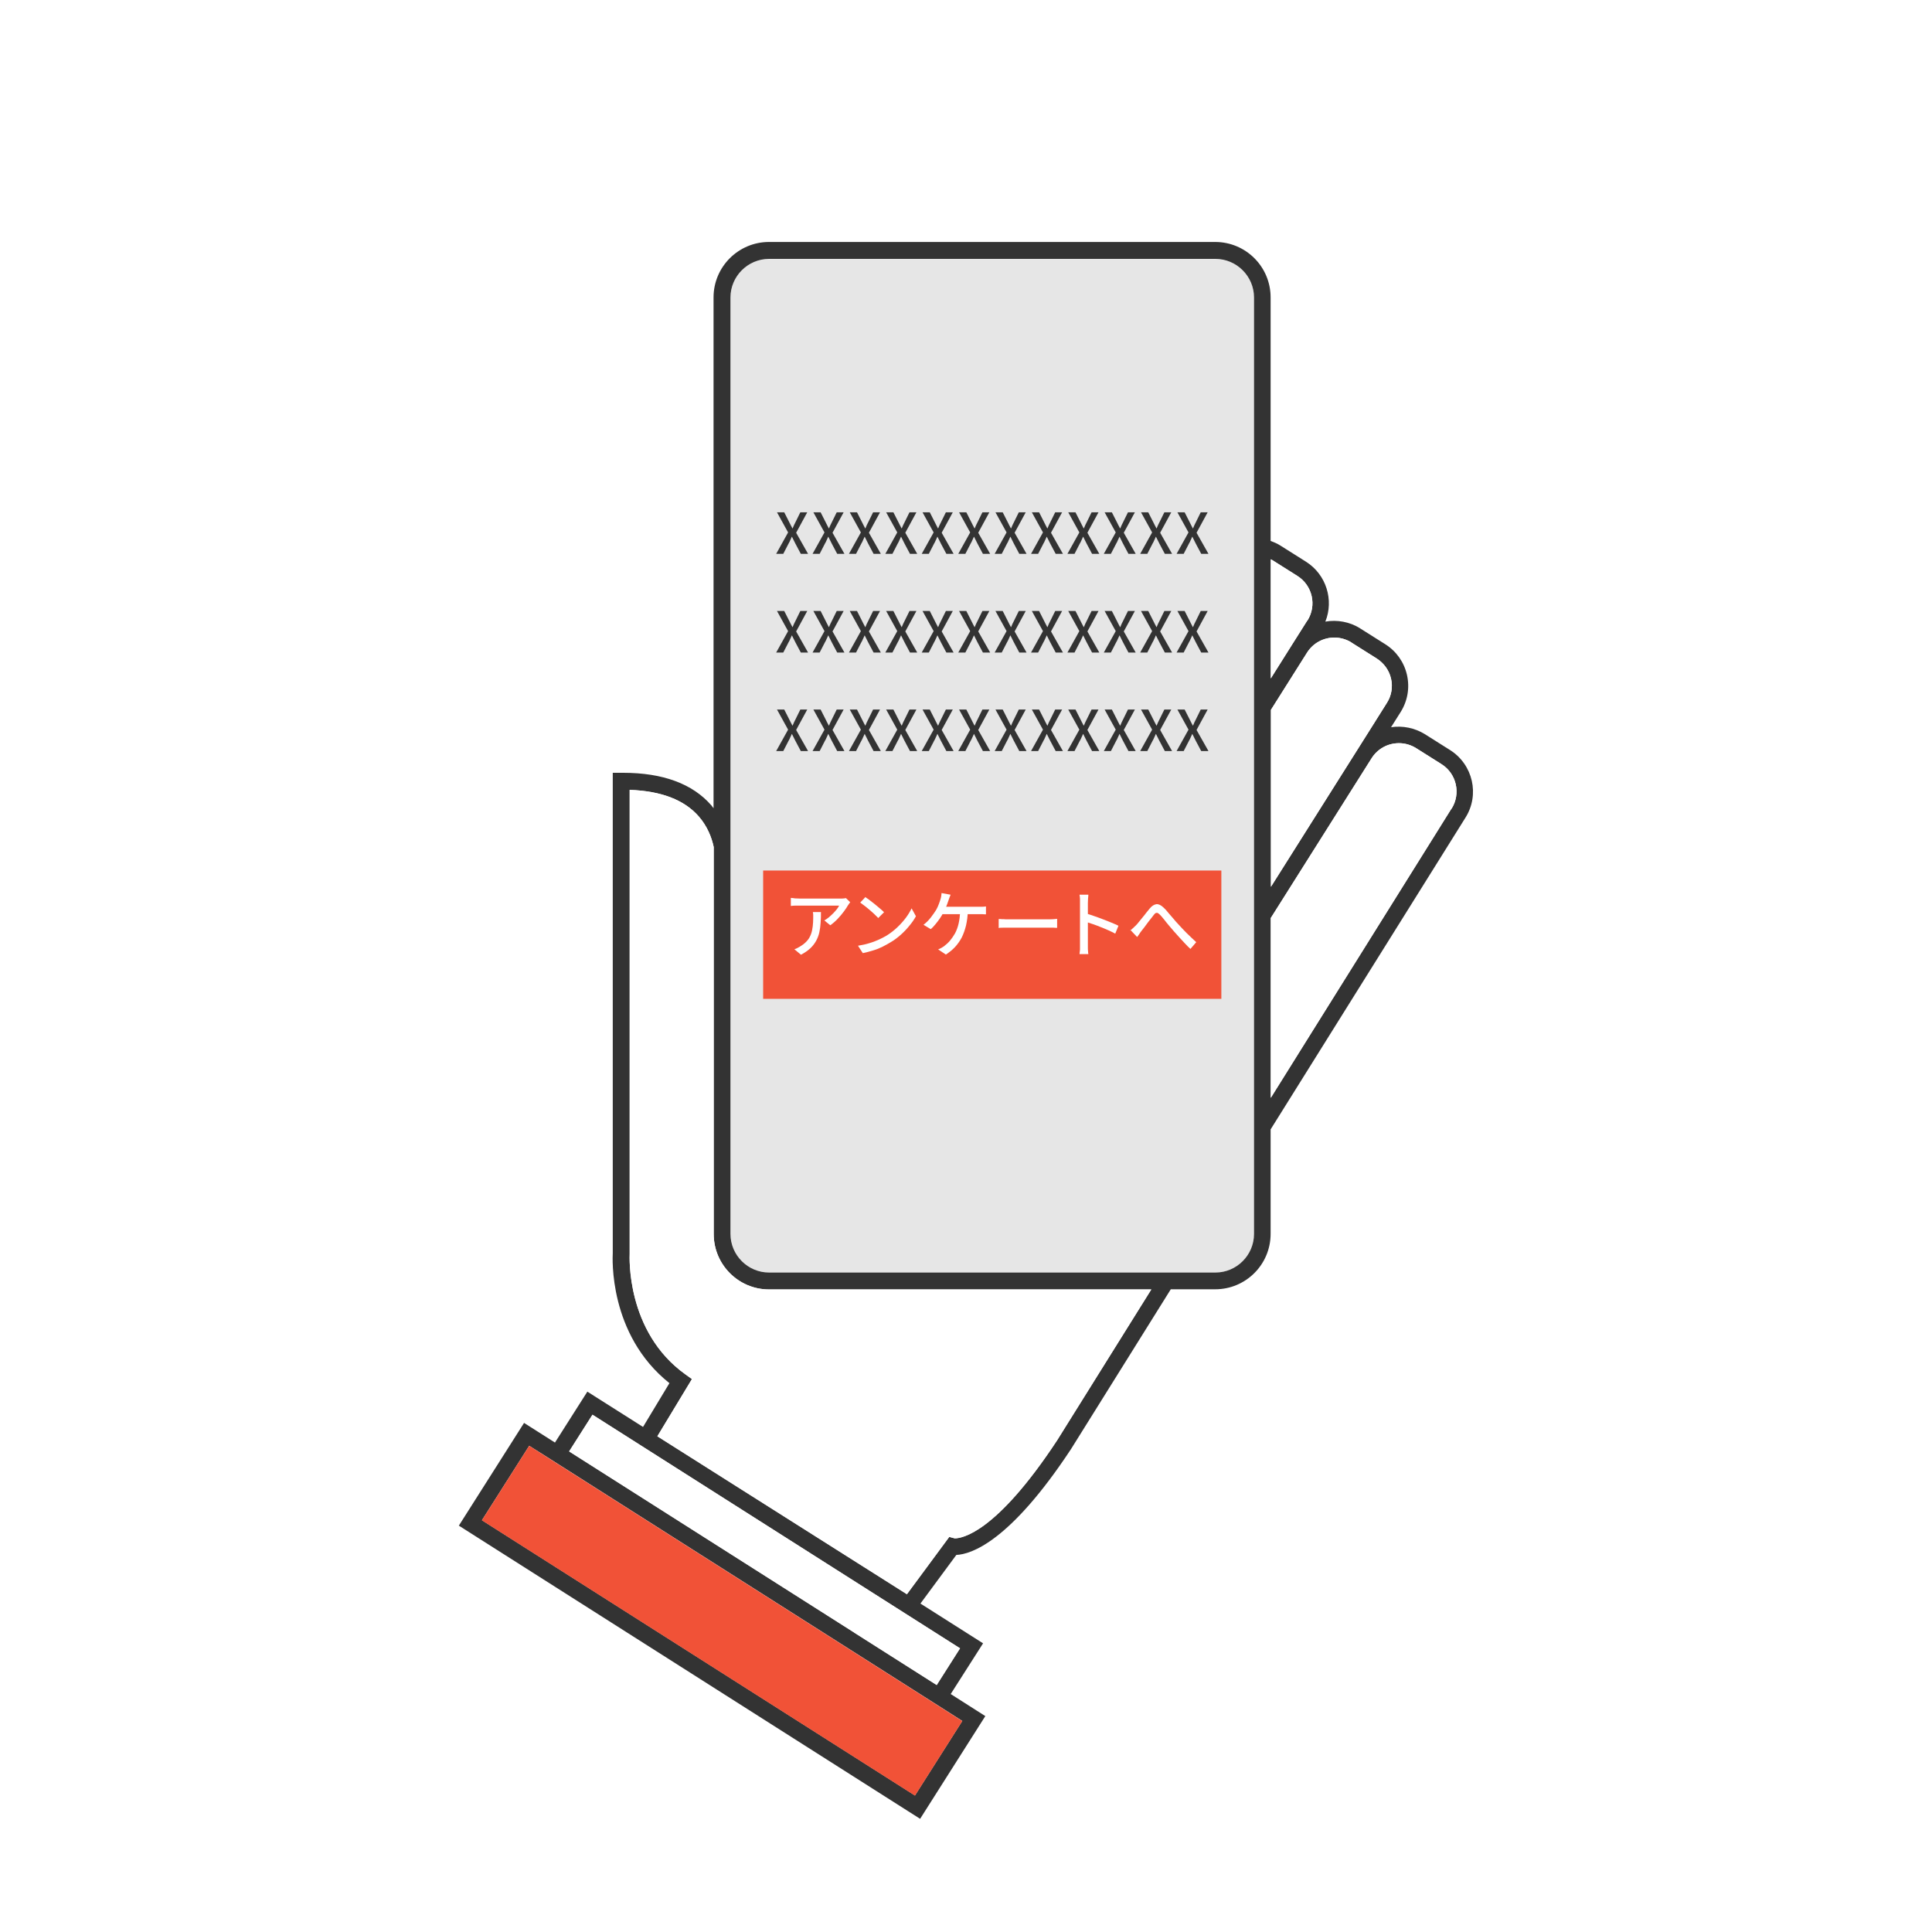 <?xml version="1.0" encoding="UTF-8"?>
<svg id="_レイヤー_2" data-name="レイヤー 2" xmlns="http://www.w3.org/2000/svg" xmlns:xlink="http://www.w3.org/1999/xlink" viewBox="0 0 120 120">
  <defs>
    <style>
      .cls-1 {
        fill: #e6e6e6;
      }

      .cls-2, .cls-3 {
        fill: #f15237;
      }

      .cls-4 {
        isolation: isolate;
      }

      .cls-3 {
        filter: url(#drop-shadow-1);
      }

      .cls-5 {
        fill: #fff;
      }

      .cls-6 {
        fill: #333;
      }
    </style>
    <filter id="drop-shadow-1" x="47.4" y="52.93" width="28.46" height="9.11" filterUnits="userSpaceOnUse">
      <feOffset dx="0" dy="1.14"/>
      <feGaussianBlur result="blur" stdDeviation="0"/>
      <feFlood flood-color="#b2362d" flood-opacity="1"/>
      <feComposite in2="blur" operator="in"/>
      <feComposite in="SourceGraphic"/>
    </filter>
  </defs>
  <g id="_下層7_インターネット投票の方法_説明" data-name="下層7_インターネット投票の方法・説明">
    <g>
      <circle class="cls-5" cx="60" cy="60" r="60"/>
      <g>
        <g>
          <path class="cls-1" d="M45.37,18.48c0-1.32,1.08-2.4,2.4-2.4h27.72c1.32,0,2.4,1.08,2.4,2.4v58.16c0,1.32-1.08,2.4-2.4,2.4h-27.72c-1.32,0-2.4-1.08-2.4-2.4V18.48Z"/>
          <path class="cls-6" d="M36.48,86.44l-2.01,3.16-1.92-1.22-4.05,6.38,28.65,18.21,4.05-6.38-2.15-1.37,2.01-3.15-3.89-2.47,2.23-3.02c.92-.04,3.32-.81,7.12-6.57l6.2-9.93h2.76c1.9,0,3.44-1.54,3.44-3.44v-6.49l12.1-19.36c.9-1.42.47-3.3-.95-4.2l-1.57-.99c-.63-.39-1.39-.54-2.1-.43l.6-.95c.43-.69.57-1.5.39-2.3-.18-.79-.66-1.47-1.34-1.9l-1.57-.99c-.64-.41-1.44-.55-2.16-.42.54-1.34.06-2.92-1.2-3.72l-1.57-.99c-.2-.13-.41-.22-.63-.3v-15.13c0-1.9-1.54-3.44-3.44-3.44h-27.72c-1.89,0-3.44,1.54-3.44,3.44v31.73c-.04-.06-.08-.11-.13-.17-1.17-1.35-3.02-2.03-5.49-2.03h-.64s0,29.84,0,29.84c-.01.21-.29,5.04,3.52,8.07l-1.64,2.72-3.47-2.2ZM42.97,85.65l-.39-.28c-3.73-2.66-3.47-7.4-3.47-7.48v-28.83c1.96.07,3.4.62,4.3,1.66.52.6.79,1.28.92,1.89v24.04c0,1.9,1.54,3.44,3.44,3.44h23.74l-5.85,9.37c-3.82,5.8-5.94,6.09-6.36,6.09l-.34-.09-2.63,3.56-15.5-9.81,2.14-3.54ZM45.37,18.48c0-1.32,1.08-2.4,2.4-2.4h27.72c1.32,0,2.4,1.08,2.4,2.4v58.16c0,1.32-1.08,2.4-2.4,2.4h-27.72c-1.32,0-2.4-1.08-2.4-2.4V18.48ZM83.94,39.91l1.57.99c.45.29.77.73.89,1.25.12.52.03,1.06-.26,1.51l-1.05,1.67h0s-6.15,9.75-6.15,9.75v-10.99l2.24-3.55c.37-.59,1.01-.94,1.7-.94.38,0,.75.11,1.07.31ZM90.15,50.23l-11.22,17.96v-11.17l6.26-9.92h0c.37-.59,1.01-.94,1.7-.94.38,0,.75.11,1.07.31l1.57.99c.94.59,1.22,1.83.63,2.77ZM81.2,38.54l-.91,1.44s0,0,0,0l-1.36,2.16v-7.4s.05.03.08.04l1.57.99c.94.59,1.22,1.83.63,2.77ZM29.93,94.43l2.94-4.63,1.05.66h0s24.58,15.62,24.58,15.62h0s1.27.81,1.27.81l-2.94,4.63-26.9-17.1ZM53.07,101.41l-17.72-11.26h0s1.45-2.28,1.45-2.28l22.83,14.51-1.45,2.28-5.12-3.25Z"/>
          <path class="cls-5" d="M42.97,85.65l-.39-.28c-3.73-2.66-3.47-7.4-3.47-7.48v-28.83c1.96.07,3.4.62,4.3,1.66.52.6.79,1.28.92,1.89v24.04c0,1.9,1.54,3.44,3.44,3.44h23.74l-5.85,9.37c-3.82,5.8-5.94,6.09-6.36,6.09l-.34-.09-2.63,3.56-15.5-9.81,2.14-3.54Z"/>
          <path class="cls-5" d="M83.94,39.91l1.57.99c.45.29.77.73.89,1.25.12.52.03,1.06-.26,1.51l-1.05,1.67h0s-6.15,9.75-6.15,9.75v-10.99l2.24-3.55c.37-.59,1.01-.94,1.7-.94.38,0,.75.11,1.07.31Z"/>
          <path class="cls-5" d="M90.15,50.23l-11.22,17.96v-11.17l6.26-9.92h0c.37-.59,1.01-.94,1.7-.94.38,0,.75.11,1.07.31l1.57.99c.94.59,1.22,1.83.63,2.77Z"/>
          <path class="cls-5" d="M81.2,38.54l-.91,1.44s0,0,0,0l-1.36,2.16v-7.4s.05.03.08.04l1.57.99c.94.59,1.22,1.83.63,2.77Z"/>
          <polygon class="cls-2" points="29.93 94.43 32.87 89.8 33.92 90.47 33.92 90.47 58.5 106.09 58.5 106.09 59.77 106.9 56.83 111.53 29.93 94.43"/>
          <polygon class="cls-5" points="53.07 101.41 35.35 90.15 35.35 90.15 36.8 87.87 59.63 102.38 58.18 104.66 53.07 101.41"/>
        </g>
        <g>
          <g>
            <rect class="cls-3" x="47.4" y="52.93" width="28.46" height="7.97"/>
            <g id="_動画でみる_ネット投票_" data-name="動画でみる ネット投票 ">
              <g class="cls-4">
                <path class="cls-5" d="M52.81,56.04s-.05.05-.07.09c-.03.04-.05.07-.07.1-.06.11-.15.24-.26.39s-.24.3-.38.45c-.14.15-.29.28-.46.4l-.37-.3c.1-.06.2-.12.29-.2.09-.08.18-.16.27-.25.08-.09.16-.17.22-.25.06-.08.11-.16.14-.22h-2.47c-.09,0-.18,0-.26,0-.08,0-.17.01-.27.02v-.5c.08,0,.17.02.26.03.09,0,.18.01.27.01h2.52s.07,0,.12,0c.05,0,.1,0,.14-.01.05,0,.08-.01.11-.02l.28.27ZM50.99,56.64c0,.23,0,.46-.02.67-.01.21-.04.41-.08.6-.04.19-.11.36-.2.53-.09.16-.21.32-.36.46-.15.14-.35.28-.58.4l-.41-.34c.07-.02.14-.05.21-.09s.15-.08.22-.13c.16-.1.29-.22.39-.34.1-.12.17-.26.22-.4.05-.14.08-.3.1-.46.02-.16.03-.34.03-.53,0-.06,0-.12,0-.18s-.01-.12-.02-.18h.51Z"/>
                <path class="cls-5" d="M53.3,58.74c.25-.04.48-.09.7-.16.21-.06.41-.14.59-.22.18-.08.34-.17.48-.25.24-.15.46-.32.66-.51.2-.19.38-.39.53-.59.15-.2.27-.4.36-.59l.27.49c-.11.2-.24.39-.4.58-.16.2-.33.38-.53.56s-.41.34-.65.48c-.15.09-.31.18-.49.27-.18.09-.37.17-.58.23-.21.07-.42.12-.65.17l-.3-.46ZM53.76,55.73c.08.05.17.12.28.2.11.08.21.16.32.25.11.09.21.18.31.26s.18.16.24.22l-.36.36c-.06-.06-.13-.13-.22-.22s-.19-.17-.3-.27c-.11-.09-.21-.18-.32-.26-.11-.08-.2-.15-.28-.21l.33-.35Z"/>
                <path class="cls-5" d="M59.04,55.58c-.02.05-.04.11-.07.18-.02.06-.04.12-.06.17-.02.07-.05.15-.08.23-.03.09-.07.17-.11.26-.04.09-.08.17-.12.25-.06.12-.13.24-.22.37-.09.13-.18.25-.28.37-.1.12-.19.22-.29.3l-.45-.27c.08-.06.16-.13.24-.21.08-.08.15-.16.22-.25.07-.09.13-.17.19-.26s.11-.16.15-.23c.06-.11.11-.22.15-.33s.08-.21.1-.29c.02-.07.04-.13.05-.2s.02-.14.02-.2l.55.1ZM60.11,56.57c0,.34-.05.65-.11.92-.07.28-.16.53-.27.75-.12.22-.26.42-.42.59s-.35.32-.56.46l-.48-.32c.07-.03.14-.06.21-.1s.13-.08.18-.12c.12-.09.24-.2.35-.33.11-.13.21-.28.31-.45.09-.17.17-.38.22-.6s.09-.49.09-.79h.49ZM58.41,56.32h2.39c.06,0,.13,0,.21,0s.16-.01.23-.02v.49c-.08,0-.15,0-.24-.01-.08,0-.15,0-.2,0h-2.44l.05-.45Z"/>
                <path class="cls-5" d="M62.03,57.08c.05,0,.11,0,.19.01.07,0,.15,0,.24.01.09,0,.17,0,.25,0h2.45c.11,0,.21,0,.29-.01s.16-.01.21-.02v.56c-.05,0-.12,0-.22-.01-.09,0-.19,0-.29,0h-2.45c-.12,0-.25,0-.37,0-.12,0-.22,0-.3.02v-.56Z"/>
                <path class="cls-5" d="M67.08,58.67v-2.6c0-.07,0-.16,0-.25,0-.09-.02-.18-.03-.25h.55c0,.07-.01.15-.02.25,0,.09-.01.18-.01.26v2.6s0,.11,0,.18c0,.07,0,.14.01.21,0,.07.01.13.02.19h-.55c.01-.08.02-.17.03-.28,0-.11,0-.21,0-.29ZM67.46,56.74c.15.04.31.09.5.16.18.06.37.13.55.2.19.07.36.14.53.21s.31.13.43.19l-.2.49c-.13-.07-.27-.14-.43-.21-.16-.07-.32-.14-.48-.2-.17-.07-.33-.13-.48-.18s-.29-.1-.42-.14v-.51Z"/>
                <path class="cls-5" d="M70.2,57.8c.06-.05.12-.1.17-.15.05-.05.11-.11.18-.17.06-.06.12-.13.19-.22s.14-.17.22-.27c.08-.1.16-.19.23-.29.08-.1.15-.18.22-.27.14-.17.28-.25.42-.27.14-.01.28.06.44.21.1.09.2.2.3.33.1.12.21.25.32.37.1.12.2.24.3.34.07.08.15.16.23.25.09.09.18.19.27.28s.2.2.3.29c.1.1.21.2.31.29l-.36.42c-.11-.1-.23-.22-.35-.35-.12-.13-.24-.26-.36-.39s-.22-.25-.33-.37c-.1-.11-.2-.23-.3-.35-.1-.12-.2-.24-.29-.36-.09-.11-.17-.21-.25-.29-.06-.06-.11-.1-.15-.12-.04-.02-.08-.01-.12,0s-.08.06-.13.12c-.05.06-.1.14-.17.22s-.13.17-.21.27c-.07.09-.14.19-.2.27-.07.09-.13.16-.18.23-.05.07-.1.13-.14.2-.05.07-.09.13-.13.18l-.42-.44Z"/>
              </g>
            </g>
          </g>
          <g id="_動画でみる_ネット投票_-2" data-name="動画でみる ネット投票 ">
            <g class="cls-4">
              <path class="cls-6" d="M48.21,34.4l.74-1.33-.69-1.25h.45l.31.61c.03.06.06.12.09.18.03.06.07.13.11.21h.01c.03-.08.06-.15.09-.21.03-.06.06-.12.09-.18l.3-.61h.43l-.69,1.27.74,1.31h-.45l-.34-.64c-.03-.07-.07-.13-.1-.2-.03-.07-.07-.14-.11-.22h-.01c-.03.08-.07.15-.1.22-.03.07-.06.14-.1.2l-.33.64h-.43Z"/>
              <path class="cls-6" d="M50.47,34.4l.74-1.33-.69-1.25h.45l.31.61c.03.06.06.12.09.18.03.06.07.13.11.21h.01c.03-.08.06-.15.09-.21.03-.06.06-.12.09-.18l.3-.61h.43l-.69,1.27.74,1.31h-.45l-.34-.64c-.03-.07-.07-.13-.1-.2-.03-.07-.07-.14-.11-.22h-.01c-.03.08-.07.15-.1.22-.03.07-.06.14-.1.2l-.33.64h-.43Z"/>
              <path class="cls-6" d="M52.73,34.4l.74-1.33-.69-1.25h.45l.31.61c.03.06.06.12.09.18.03.06.07.13.11.21h.01c.03-.08.06-.15.09-.21.03-.06.06-.12.09-.18l.3-.61h.43l-.69,1.27.74,1.31h-.45l-.34-.64c-.03-.07-.07-.13-.1-.2-.03-.07-.07-.14-.11-.22h-.01c-.03.08-.07.15-.1.22-.03.07-.06.14-.1.2l-.33.64h-.43Z"/>
              <path class="cls-6" d="M54.99,34.4l.74-1.33-.69-1.25h.45l.31.61c.03.06.06.12.09.18.03.06.07.13.11.21h.01c.03-.08.06-.15.09-.21.03-.06.06-.12.09-.18l.3-.61h.43l-.69,1.27.74,1.31h-.45l-.34-.64c-.03-.07-.07-.13-.1-.2-.03-.07-.07-.14-.11-.22h-.01c-.03.08-.07.15-.1.22-.03.07-.06.14-.1.2l-.33.64h-.43Z"/>
              <path class="cls-6" d="M57.25,34.4l.74-1.33-.69-1.25h.45l.31.61c.03.06.06.12.09.18.03.06.07.13.11.21h.01c.03-.08.06-.15.09-.21.03-.06.06-.12.09-.18l.3-.61h.43l-.69,1.27.74,1.31h-.45l-.34-.64c-.03-.07-.07-.13-.1-.2-.03-.07-.07-.14-.11-.22h-.01c-.03.08-.07.15-.1.22-.03.07-.06.14-.1.2l-.33.64h-.43Z"/>
              <path class="cls-6" d="M59.52,34.4l.74-1.33-.69-1.25h.45l.31.61c.03.06.06.12.09.18.03.06.07.13.11.21h.01c.03-.08.06-.15.09-.21.03-.06.06-.12.09-.18l.3-.61h.43l-.69,1.27.74,1.31h-.45l-.34-.64c-.03-.07-.07-.13-.1-.2-.03-.07-.07-.14-.11-.22h-.01c-.03.08-.07.15-.1.22-.03.07-.06.14-.1.2l-.33.64h-.43Z"/>
              <path class="cls-6" d="M61.78,34.4l.74-1.33-.69-1.25h.45l.31.61c.03.06.06.12.09.18.03.06.07.13.11.21h.01c.03-.08.06-.15.09-.21.03-.06.06-.12.09-.18l.3-.61h.43l-.69,1.27.74,1.31h-.45l-.34-.64c-.03-.07-.07-.13-.1-.2-.03-.07-.07-.14-.11-.22h-.01c-.03.08-.07.15-.1.22-.03.07-.06.14-.1.2l-.33.64h-.43Z"/>
              <path class="cls-6" d="M64.04,34.4l.74-1.33-.69-1.25h.45l.31.61c.03.06.06.12.09.18.03.06.07.13.11.21h.01c.03-.08.06-.15.09-.21.03-.06.06-.12.09-.18l.3-.61h.43l-.69,1.27.74,1.31h-.45l-.34-.64c-.03-.07-.07-.13-.1-.2-.03-.07-.07-.14-.11-.22h-.01c-.03.08-.07.15-.1.22-.03.07-.06.14-.1.2l-.33.64h-.43Z"/>
              <path class="cls-6" d="M66.3,34.4l.74-1.33-.69-1.25h.45l.31.61c.03.06.06.12.09.18.03.06.07.13.11.21h.01c.03-.08.06-.15.09-.21.03-.06.06-.12.09-.18l.3-.61h.43l-.69,1.27.74,1.31h-.45l-.34-.64c-.03-.07-.07-.13-.1-.2-.03-.07-.07-.14-.11-.22h-.01c-.03.08-.07.15-.1.22-.03.07-.06.14-.1.2l-.33.64h-.43Z"/>
              <path class="cls-6" d="M68.56,34.4l.74-1.33-.69-1.25h.45l.31.61c.03.06.06.12.09.18.03.06.07.13.11.21h.01c.03-.08.06-.15.09-.21.03-.06.06-.12.09-.18l.3-.61h.43l-.69,1.27.74,1.31h-.45l-.34-.64c-.03-.07-.07-.13-.1-.2-.03-.07-.07-.14-.11-.22h-.01c-.03.08-.07.15-.1.22-.03.07-.06.14-.1.2l-.33.64h-.43Z"/>
              <path class="cls-6" d="M70.82,34.4l.74-1.33-.69-1.25h.45l.31.61c.03.06.06.12.09.18.03.06.07.13.11.21h.01c.03-.08.06-.15.09-.21.03-.06.06-.12.09-.18l.3-.61h.43l-.69,1.27.74,1.31h-.45l-.34-.64c-.03-.07-.07-.13-.1-.2-.03-.07-.07-.14-.11-.22h-.01c-.03.08-.07.15-.1.22-.03.07-.06.14-.1.2l-.33.64h-.43Z"/>
              <path class="cls-6" d="M73.08,34.4l.74-1.33-.69-1.25h.45l.31.61c.03.06.06.12.09.18.03.06.07.13.11.21h.01c.03-.08.06-.15.09-.21.03-.06.06-.12.09-.18l.3-.61h.43l-.69,1.27.74,1.31h-.45l-.34-.64c-.03-.07-.07-.13-.1-.2-.03-.07-.07-.14-.11-.22h-.01c-.03.08-.07.15-.1.22-.03.07-.06.14-.1.2l-.33.64h-.43Z"/>
              <path class="cls-6" d="M48.21,40.53l.74-1.33-.69-1.25h.45l.31.61c.03.06.06.12.09.18.03.06.07.13.11.21h.01c.03-.08.06-.15.09-.21.03-.06.06-.12.09-.18l.3-.61h.43l-.69,1.27.74,1.31h-.45l-.34-.64c-.03-.07-.07-.13-.1-.2-.03-.07-.07-.14-.11-.22h-.01c-.03.08-.07.15-.1.22-.03.07-.06.14-.1.2l-.33.64h-.43Z"/>
              <path class="cls-6" d="M50.47,40.53l.74-1.33-.69-1.25h.45l.31.61c.03.06.06.12.09.18.03.06.07.13.11.21h.01c.03-.08.06-.15.09-.21.03-.06.06-.12.09-.18l.3-.61h.43l-.69,1.27.74,1.31h-.45l-.34-.64c-.03-.07-.07-.13-.1-.2-.03-.07-.07-.14-.11-.22h-.01c-.03.08-.07.15-.1.22-.03.07-.06.14-.1.2l-.33.64h-.43Z"/>
              <path class="cls-6" d="M52.73,40.53l.74-1.33-.69-1.25h.45l.31.61c.03.06.06.12.09.18.03.06.07.13.11.21h.01c.03-.08.06-.15.09-.21.03-.06.06-.12.09-.18l.3-.61h.43l-.69,1.27.74,1.31h-.45l-.34-.64c-.03-.07-.07-.13-.1-.2-.03-.07-.07-.14-.11-.22h-.01c-.03.08-.07.15-.1.22-.03.07-.06.14-.1.2l-.33.64h-.43Z"/>
              <path class="cls-6" d="M54.99,40.53l.74-1.33-.69-1.25h.45l.31.61c.03.06.06.12.09.18.03.06.07.13.11.21h.01c.03-.08.06-.15.09-.21.03-.06.06-.12.09-.18l.3-.61h.43l-.69,1.27.74,1.31h-.45l-.34-.64c-.03-.07-.07-.13-.1-.2-.03-.07-.07-.14-.11-.22h-.01c-.03.08-.07.15-.1.22-.03.07-.06.14-.1.2l-.33.64h-.43Z"/>
              <path class="cls-6" d="M57.25,40.53l.74-1.33-.69-1.25h.45l.31.61c.03.06.06.12.09.18.03.06.07.13.11.21h.01c.03-.08.06-.15.09-.21.03-.06.06-.12.09-.18l.3-.61h.43l-.69,1.27.74,1.31h-.45l-.34-.64c-.03-.07-.07-.13-.1-.2-.03-.07-.07-.14-.11-.22h-.01c-.03.08-.07.15-.1.22-.03.07-.06.14-.1.2l-.33.64h-.43Z"/>
              <path class="cls-6" d="M59.52,40.53l.74-1.33-.69-1.25h.45l.31.61c.03.06.06.12.09.18.03.06.07.13.11.21h.01c.03-.08.06-.15.09-.21.03-.06.06-.12.09-.18l.3-.61h.43l-.69,1.27.74,1.31h-.45l-.34-.64c-.03-.07-.07-.13-.1-.2-.03-.07-.07-.14-.11-.22h-.01c-.03.08-.07.15-.1.22-.03.07-.06.14-.1.2l-.33.64h-.43Z"/>
              <path class="cls-6" d="M61.78,40.53l.74-1.33-.69-1.25h.45l.31.61c.03.06.06.12.09.18.03.06.07.13.11.21h.01c.03-.08.06-.15.09-.21.03-.06.06-.12.09-.18l.3-.61h.43l-.69,1.27.74,1.31h-.45l-.34-.64c-.03-.07-.07-.13-.1-.2-.03-.07-.07-.14-.11-.22h-.01c-.03.08-.07.15-.1.22-.03.07-.06.14-.1.2l-.33.64h-.43Z"/>
              <path class="cls-6" d="M64.04,40.53l.74-1.33-.69-1.25h.45l.31.61c.03.06.06.12.09.18.03.06.07.13.11.21h.01c.03-.08.06-.15.09-.21.03-.06.06-.12.09-.18l.3-.61h.43l-.69,1.27.74,1.31h-.45l-.34-.64c-.03-.07-.07-.13-.1-.2-.03-.07-.07-.14-.11-.22h-.01c-.03.08-.07.15-.1.22-.03.07-.06.14-.1.2l-.33.64h-.43Z"/>
              <path class="cls-6" d="M66.3,40.53l.74-1.33-.69-1.25h.45l.31.61c.03.06.06.12.09.18.03.06.07.13.11.21h.01c.03-.08.06-.15.09-.21.03-.06.06-.12.09-.18l.3-.61h.43l-.69,1.27.74,1.31h-.45l-.34-.64c-.03-.07-.07-.13-.1-.2-.03-.07-.07-.14-.11-.22h-.01c-.03.08-.07.15-.1.22-.03.07-.06.14-.1.2l-.33.64h-.43Z"/>
              <path class="cls-6" d="M68.56,40.53l.74-1.33-.69-1.25h.45l.31.61c.03.06.06.12.09.18.03.06.07.13.11.21h.01c.03-.08.06-.15.09-.21.03-.06.06-.12.09-.18l.3-.61h.43l-.69,1.27.74,1.31h-.45l-.34-.64c-.03-.07-.07-.13-.1-.2-.03-.07-.07-.14-.11-.22h-.01c-.03.08-.07.15-.1.22-.03.07-.06.14-.1.2l-.33.64h-.43Z"/>
              <path class="cls-6" d="M70.82,40.53l.74-1.33-.69-1.25h.45l.31.61c.03.06.06.12.09.18.03.06.07.13.11.21h.01c.03-.08.06-.15.09-.21.03-.06.06-.12.09-.18l.3-.61h.43l-.69,1.27.74,1.31h-.45l-.34-.64c-.03-.07-.07-.13-.1-.2-.03-.07-.07-.14-.11-.22h-.01c-.03.08-.07.15-.1.22-.03.07-.06.14-.1.2l-.33.64h-.43Z"/>
              <path class="cls-6" d="M73.08,40.53l.74-1.33-.69-1.25h.45l.31.61c.03.06.06.12.09.18.03.06.07.13.11.21h.01c.03-.08.06-.15.09-.21.03-.06.06-.12.09-.18l.3-.61h.43l-.69,1.27.74,1.31h-.45l-.34-.64c-.03-.07-.07-.13-.1-.2-.03-.07-.07-.14-.11-.22h-.01c-.03.08-.07.15-.1.22-.03.07-.06.14-.1.2l-.33.64h-.43Z"/>
              <path class="cls-6" d="M48.21,46.65l.74-1.33-.69-1.25h.45l.31.61c.03.06.06.12.09.18.03.06.07.13.11.21h.01c.03-.08.06-.15.09-.21.03-.06.06-.12.09-.18l.3-.61h.43l-.69,1.27.74,1.31h-.45l-.34-.64c-.03-.07-.07-.13-.1-.2-.03-.07-.07-.14-.11-.22h-.01c-.03.08-.07.15-.1.22-.03.07-.06.14-.1.2l-.33.64h-.43Z"/>
              <path class="cls-6" d="M50.47,46.65l.74-1.33-.69-1.25h.45l.31.61c.03.06.06.12.09.18.03.06.07.13.11.21h.01c.03-.08.06-.15.09-.21.03-.06.06-.12.09-.18l.3-.61h.43l-.69,1.27.74,1.31h-.45l-.34-.64c-.03-.07-.07-.13-.1-.2-.03-.07-.07-.14-.11-.22h-.01c-.03.08-.07.15-.1.22-.03.07-.06.14-.1.2l-.33.64h-.43Z"/>
              <path class="cls-6" d="M52.73,46.65l.74-1.33-.69-1.25h.45l.31.61c.03.06.06.12.09.18.03.06.07.13.11.21h.01c.03-.08.06-.15.09-.21.03-.06.06-.12.09-.18l.3-.61h.43l-.69,1.27.74,1.31h-.45l-.34-.64c-.03-.07-.07-.13-.1-.2-.03-.07-.07-.14-.11-.22h-.01c-.03.08-.07.15-.1.22-.03.07-.06.14-.1.2l-.33.64h-.43Z"/>
              <path class="cls-6" d="M54.99,46.65l.74-1.33-.69-1.25h.45l.31.61c.03.06.06.12.09.18.03.06.07.13.11.21h.01c.03-.08.06-.15.09-.21.03-.06.06-.12.09-.18l.3-.61h.43l-.69,1.27.74,1.31h-.45l-.34-.64c-.03-.07-.07-.13-.1-.2-.03-.07-.07-.14-.11-.22h-.01c-.03.08-.07.15-.1.22-.03.07-.06.14-.1.2l-.33.64h-.43Z"/>
              <path class="cls-6" d="M57.25,46.65l.74-1.33-.69-1.25h.45l.31.61c.03.06.06.12.09.18.03.06.07.13.11.21h.01c.03-.08.06-.15.09-.21.03-.06.06-.12.09-.18l.3-.61h.43l-.69,1.27.74,1.31h-.45l-.34-.64c-.03-.07-.07-.13-.1-.2-.03-.07-.07-.14-.11-.22h-.01c-.03.08-.07.15-.1.22-.03.07-.06.14-.1.2l-.33.64h-.43Z"/>
              <path class="cls-6" d="M59.52,46.65l.74-1.33-.69-1.25h.45l.31.61c.03.06.06.12.09.18.03.06.07.13.11.21h.01c.03-.08.06-.15.09-.21.03-.06.06-.12.09-.18l.3-.61h.43l-.69,1.27.74,1.31h-.45l-.34-.64c-.03-.07-.07-.13-.1-.2-.03-.07-.07-.14-.11-.22h-.01c-.03.08-.07.15-.1.22-.03.07-.06.14-.1.2l-.33.64h-.43Z"/>
              <path class="cls-6" d="M61.78,46.65l.74-1.33-.69-1.25h.45l.31.61c.03.06.06.12.09.18.03.06.07.13.11.21h.01c.03-.08.06-.15.09-.21.03-.06.06-.12.09-.18l.3-.61h.43l-.69,1.27.74,1.31h-.45l-.34-.64c-.03-.07-.07-.13-.1-.2-.03-.07-.07-.14-.11-.22h-.01c-.03.08-.07.15-.1.22-.03.07-.06.14-.1.2l-.33.64h-.43Z"/>
              <path class="cls-6" d="M64.04,46.65l.74-1.33-.69-1.25h.45l.31.61c.03.06.06.12.09.18.03.06.07.13.11.21h.01c.03-.08.06-.15.09-.21.03-.06.06-.12.09-.18l.3-.61h.43l-.69,1.27.74,1.31h-.45l-.34-.64c-.03-.07-.07-.13-.1-.2-.03-.07-.07-.14-.11-.22h-.01c-.03.08-.07.15-.1.22-.03.07-.06.14-.1.2l-.33.64h-.43Z"/>
              <path class="cls-6" d="M66.3,46.65l.74-1.33-.69-1.25h.45l.31.61c.03.06.06.12.09.18.03.06.07.13.11.21h.01c.03-.08.06-.15.09-.21.03-.06.06-.12.09-.18l.3-.61h.43l-.69,1.27.74,1.31h-.45l-.34-.64c-.03-.07-.07-.13-.1-.2-.03-.07-.07-.14-.11-.22h-.01c-.03.08-.07.15-.1.22-.03.07-.06.14-.1.2l-.33.64h-.43Z"/>
              <path class="cls-6" d="M68.56,46.65l.74-1.33-.69-1.25h.45l.31.61c.03.06.06.12.09.18.03.06.07.13.11.21h.01c.03-.08.06-.15.09-.21.03-.06.06-.12.09-.18l.3-.61h.43l-.69,1.27.74,1.31h-.45l-.34-.64c-.03-.07-.07-.13-.1-.2-.03-.07-.07-.14-.11-.22h-.01c-.03.08-.07.15-.1.22-.03.07-.06.14-.1.2l-.33.64h-.43Z"/>
              <path class="cls-6" d="M70.82,46.65l.74-1.33-.69-1.25h.45l.31.61c.03.06.06.12.09.18.03.06.07.13.11.21h.01c.03-.08.06-.15.09-.21.03-.06.06-.12.09-.18l.3-.61h.43l-.69,1.27.74,1.31h-.45l-.34-.64c-.03-.07-.07-.13-.1-.2-.03-.07-.07-.14-.11-.22h-.01c-.03.08-.07.15-.1.22-.03.07-.06.14-.1.2l-.33.64h-.43Z"/>
              <path class="cls-6" d="M73.08,46.65l.74-1.33-.69-1.25h.45l.31.61c.03.06.06.12.09.18.03.06.07.13.11.21h.01c.03-.08.06-.15.09-.21.03-.06.06-.12.09-.18l.3-.61h.43l-.69,1.27.74,1.31h-.45l-.34-.64c-.03-.07-.07-.13-.1-.2-.03-.07-.07-.14-.11-.22h-.01c-.03.08-.07.15-.1.22-.03.07-.06.14-.1.2l-.33.64h-.43Z"/>
            </g>
          </g>
        </g>
      </g>
    </g>
  </g>
</svg>
